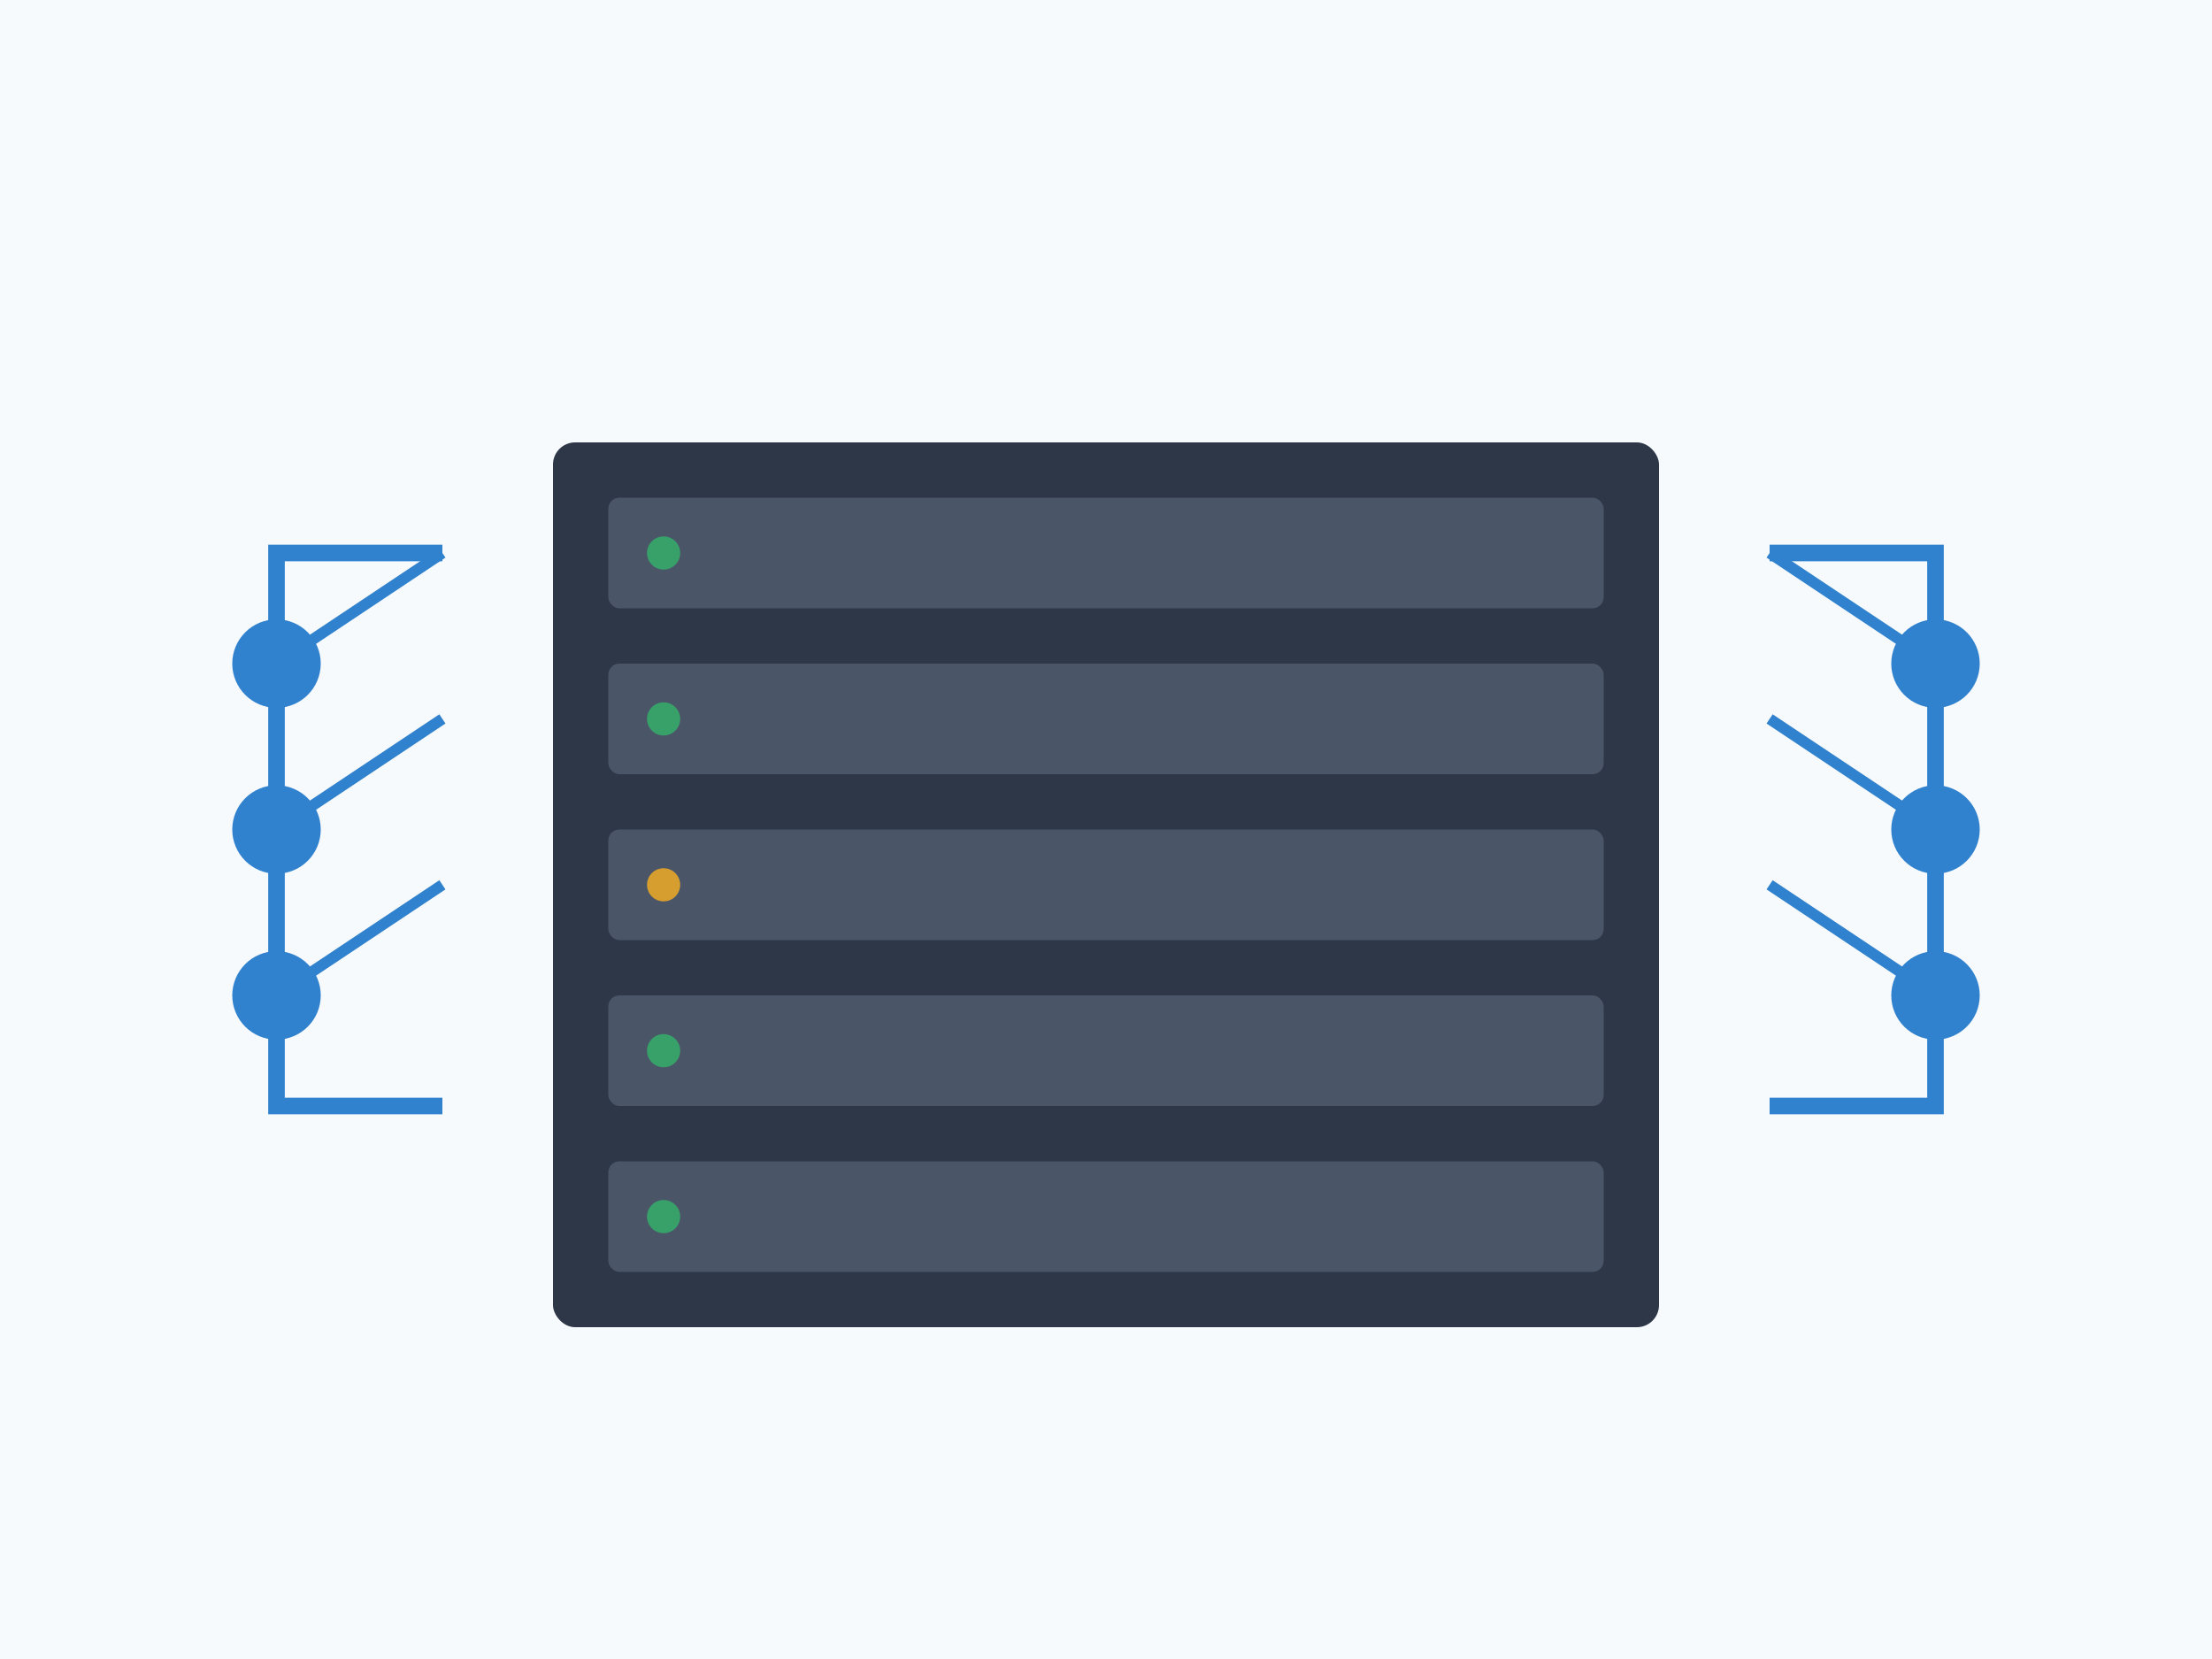 <svg width="400" height="300" viewBox="0 0 400 300" fill="none" xmlns="http://www.w3.org/2000/svg">
  <rect width="400" height="300" fill="#f7fafc"/>
  
  <!-- Server rack -->
  <rect x="100" y="80" width="200" height="160" rx="4" fill="#2d3748"/>
  
  <!-- Server units -->
  <rect x="110" y="90" width="180" height="20" rx="2" fill="#4a5568"/>
  <rect x="110" y="120" width="180" height="20" rx="2" fill="#4a5568"/>
  <rect x="110" y="150" width="180" height="20" rx="2" fill="#4a5568"/>
  <rect x="110" y="180" width="180" height="20" rx="2" fill="#4a5568"/>
  <rect x="110" y="210" width="180" height="20" rx="2" fill="#4a5568"/>
  
  <!-- Server indicators -->
  <circle cx="120" cy="100" r="3" fill="#38a169"/>
  <circle cx="120" cy="130" r="3" fill="#38a169"/>
  <circle cx="120" cy="160" r="3" fill="#d69e2e"/>
  <circle cx="120" cy="190" r="3" fill="#38a169"/>
  <circle cx="120" cy="220" r="3" fill="#38a169"/>
  
  <!-- Network connections -->
  <path d="M320 100 L350 100 L350 200 L320 200" stroke="#3182ce" stroke-width="3" fill="none"/>
  <path d="M80 100 L50 100 L50 200 L80 200" stroke="#3182ce" stroke-width="3" fill="none"/>
  
  <!-- Network nodes -->
  <circle cx="350" cy="120" r="8" fill="#3182ce"/>
  <circle cx="350" cy="150" r="8" fill="#3182ce"/>
  <circle cx="350" cy="180" r="8" fill="#3182ce"/>
  <circle cx="50" cy="120" r="8" fill="#3182ce"/>
  <circle cx="50" cy="150" r="8" fill="#3182ce"/>
  <circle cx="50" cy="180" r="8" fill="#3182ce"/>
  
  <!-- Connection lines -->
  <path d="M320 100 L350 120" stroke="#3182ce" stroke-width="2" fill="none"/>
  <path d="M320 130 L350 150" stroke="#3182ce" stroke-width="2" fill="none"/>
  <path d="M320 160 L350 180" stroke="#3182ce" stroke-width="2" fill="none"/>
  <path d="M80 100 L50 120" stroke="#3182ce" stroke-width="2" fill="none"/>
  <path d="M80 130 L50 150" stroke="#3182ce" stroke-width="2" fill="none"/>
  <path d="M80 160 L50 180" stroke="#3182ce" stroke-width="2" fill="none"/>
</svg> 